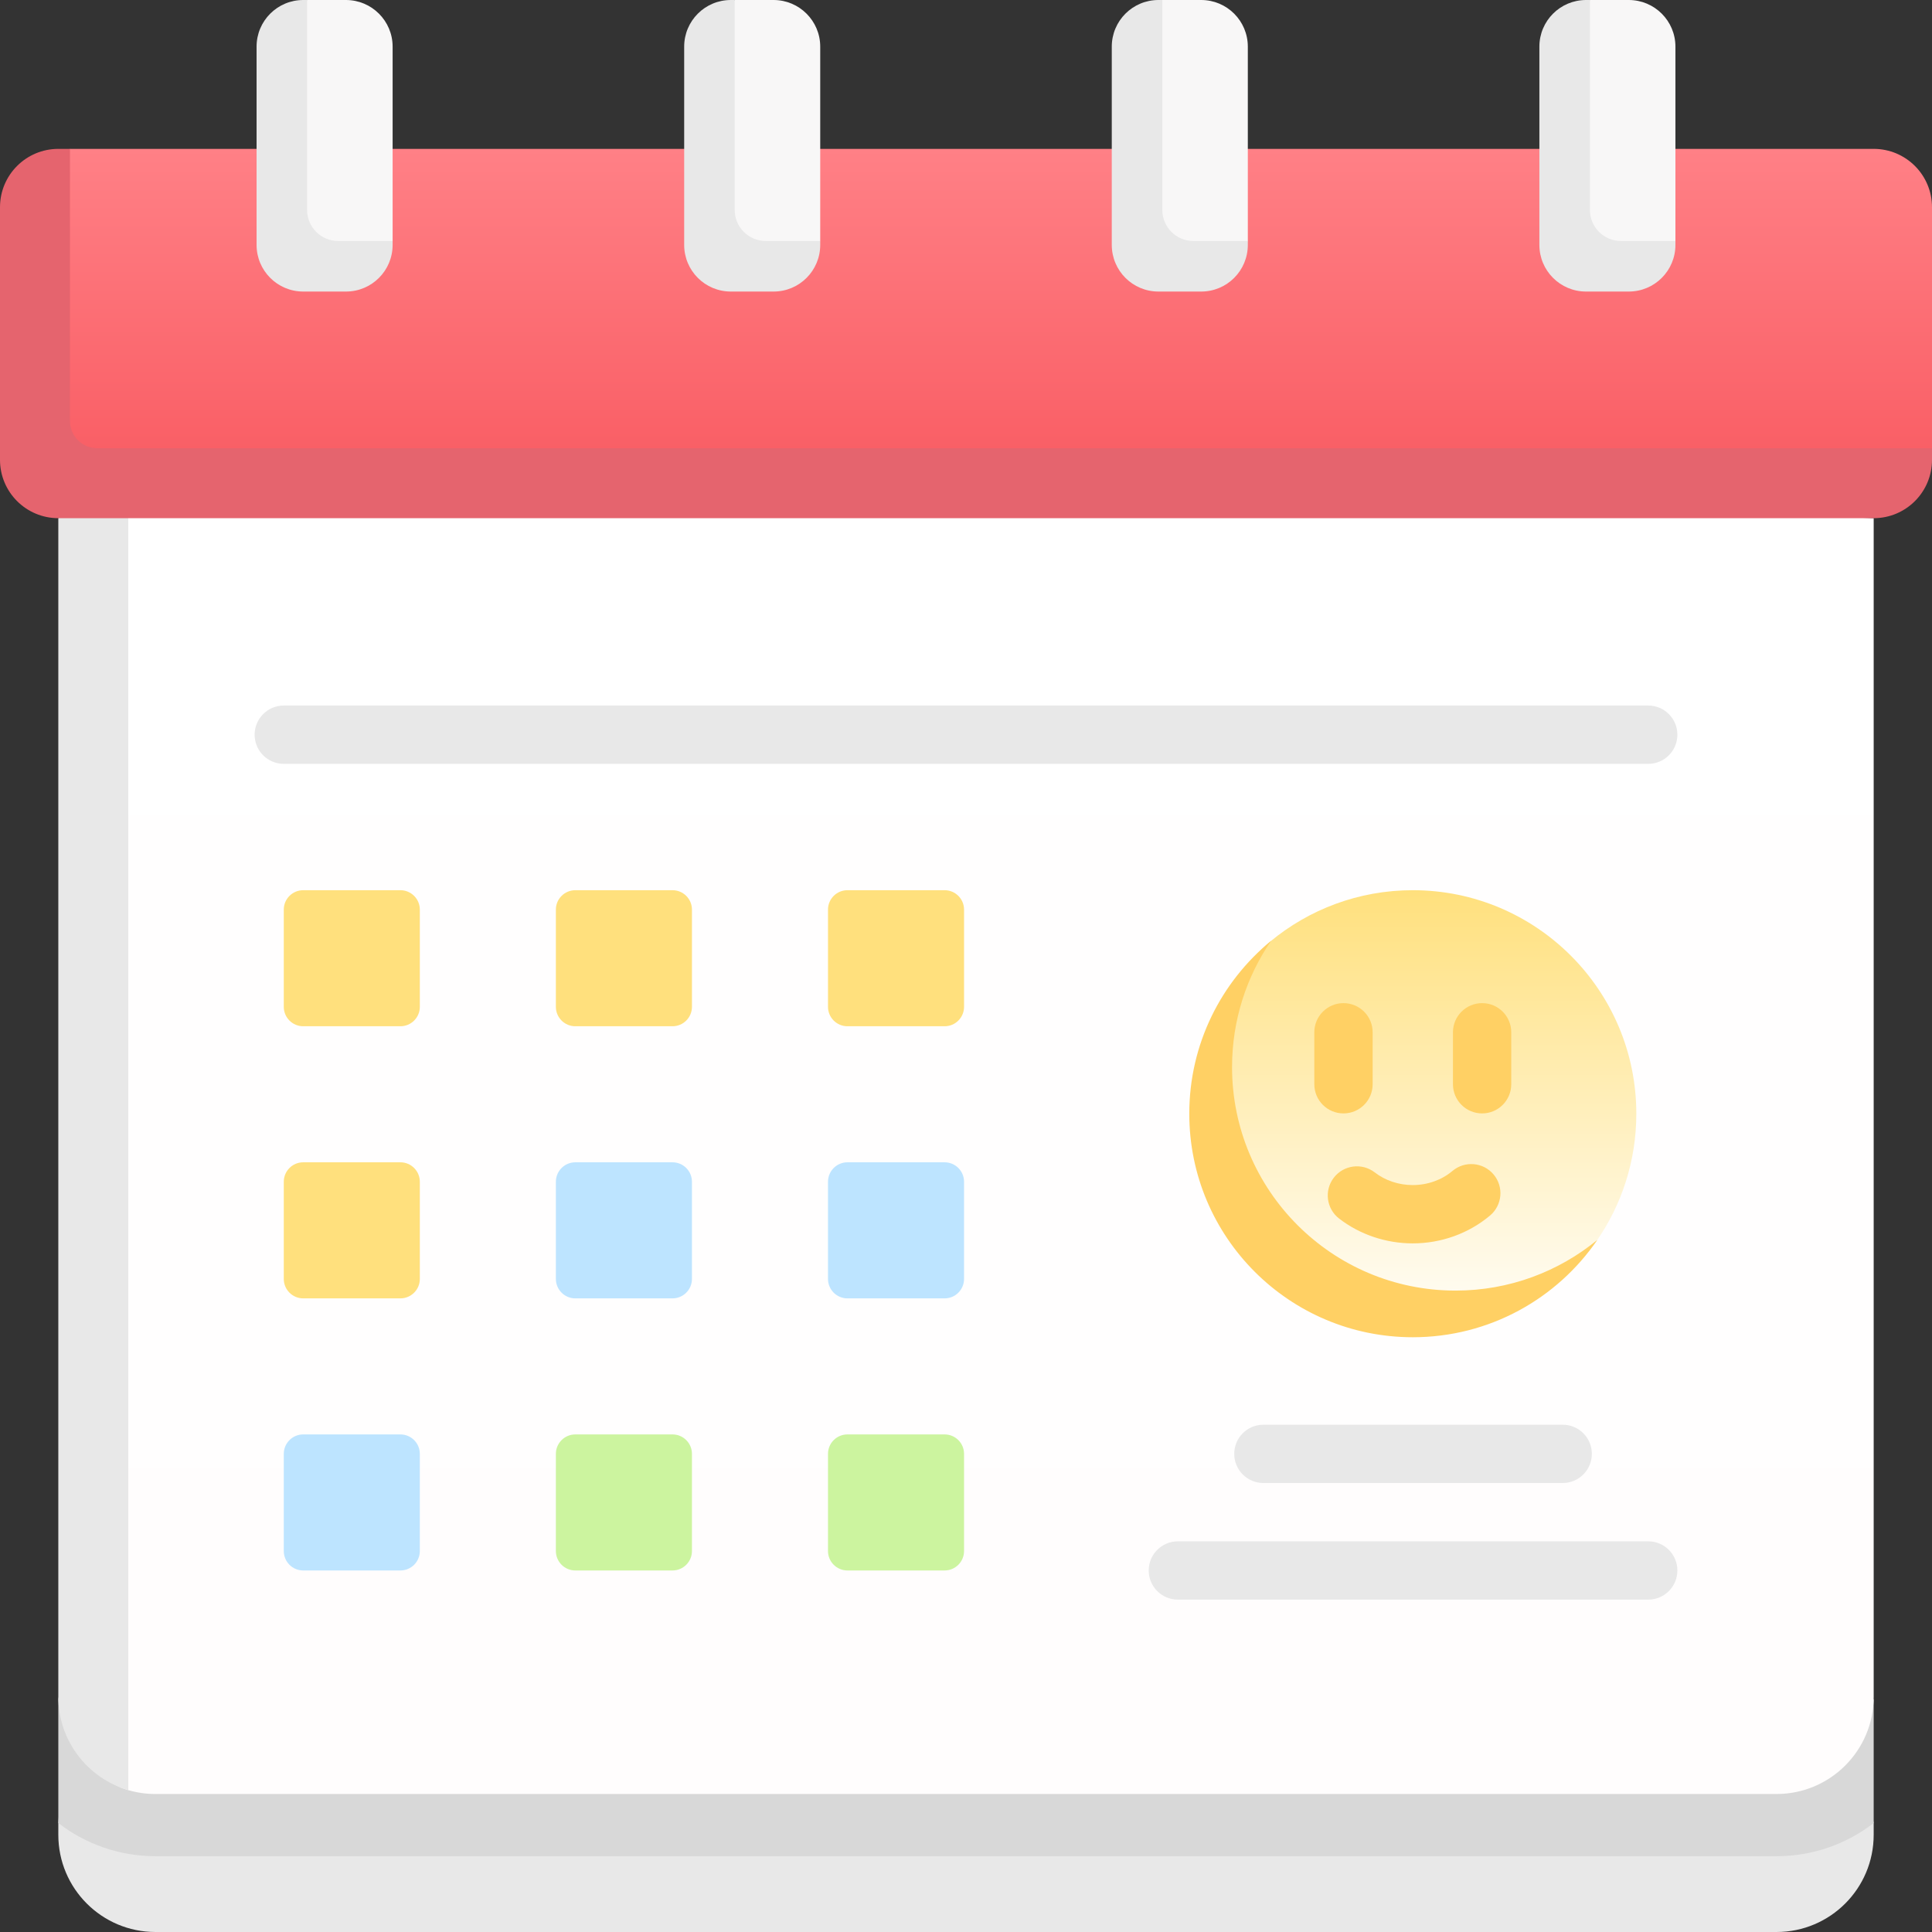 <?xml version="1.0" encoding="UTF-8"?> <svg xmlns="http://www.w3.org/2000/svg" width="86" height="86" viewBox="0 0 86 86" fill="none"><rect x="0" y="0" width="86" height="86" fill="#333333" stroke="none"/><path d="M82.596 76.772L83.404 81.15V81.674C83.404 84.063 81.468 86 79.079 86H6.922C4.532 86 2.596 84.063 2.596 81.674V81.15L2.954 75.918L82.596 76.772Z" fill="#E8E8E8"></path><path d="M83.139 75.189L83.404 75.66V81.15C82.207 82.075 80.705 82.626 79.079 82.626H6.922C5.295 82.626 3.793 82.075 2.596 81.15V75.63L2.675 75.189H83.139V75.189Z" fill="#D8D8D8"></path><path d="M83.404 23.066V75.531C83.404 77.92 81.468 79.857 79.079 79.857H6.922C6.501 79.857 6.094 79.797 5.71 79.685C3.91 79.161 2.954 77.121 2.954 75.152L3.194 23.049L50.139 21.782L83.404 23.066Z" fill="url(#paint0_linear)"></path><path d="M5.71 23.066V79.684C3.911 79.162 2.596 77.5 2.596 75.531V23.066L4.153 21.783L5.71 23.066Z" fill="#E8E8E8"></path><path d="M74.06 6.627H83.404C84.838 6.627 86 7.789 86 9.223V19.951L85.827 20.297C85.827 21.73 84.665 22.893 83.231 22.893H2.769C1.335 22.893 0.173 21.73 0.173 20.297V9.396C0.173 7.962 1.335 6.8 2.769 6.8L3.115 6.627H12.632H74.06Z" fill="url(#paint1_linear)"></path><path d="M86 19.951V20.47C86 21.904 84.838 23.066 83.404 23.066H2.596C1.162 23.066 0 21.904 0 20.47V9.223C0 7.788 1.163 6.627 2.596 6.627H3.115V18.74C3.115 19.409 3.657 19.951 4.326 19.951H86Z" fill="#E5646E"></path><path d="M15.4 12.805H13.67C12.523 12.805 11.594 11.875 11.594 10.728V2.076C11.594 0.93 12.35 0.173 13.497 0.173L13.67 0H15.4C16.547 0 17.477 0.93 17.477 2.076V10.728L17.304 10.901C17.304 12.048 16.547 12.805 15.4 12.805Z" fill="#F8F7F7"></path><path d="M17.477 10.728V10.901C17.477 12.049 16.548 12.978 15.4 12.978H13.497C12.35 12.978 11.421 12.049 11.421 10.901V2.076C11.421 0.929 12.35 0 13.497 0H13.67V9.344C13.67 10.109 14.29 10.728 15.054 10.728H17.477Z" fill="#E8E8E8"></path><path d="M34.435 12.805H32.704C31.558 12.805 30.628 11.875 30.628 10.728V2.076C30.628 0.93 31.384 0.173 32.531 0.173L32.704 0H34.435C35.581 0 36.511 0.93 36.511 2.076V10.728L36.338 10.901C36.338 12.048 35.581 12.805 34.435 12.805Z" fill="#F8F7F7"></path><path d="M36.511 10.728V10.901C36.511 12.049 35.582 12.978 34.435 12.978H32.531C31.384 12.978 30.455 12.049 30.455 10.901V2.076C30.455 0.929 31.384 0 32.531 0H32.704V9.344C32.704 10.109 33.324 10.728 34.089 10.728H36.511Z" fill="#E8E8E8"></path><path d="M53.469 12.805H51.738C50.592 12.805 49.662 11.875 49.662 10.728V2.076C49.662 0.93 50.419 0.173 51.565 0.173L51.738 0H53.469C54.616 0 55.545 0.93 55.545 2.076V10.728L55.372 10.901C55.372 12.048 54.616 12.805 53.469 12.805Z" fill="#F8F7F7"></path><path d="M55.545 10.728V10.901C55.545 12.049 54.616 12.978 53.469 12.978H51.565C50.418 12.978 49.489 12.049 49.489 10.901V2.076C49.489 0.929 50.418 0 51.565 0H51.739V9.344C51.739 10.109 52.358 10.728 53.123 10.728H55.545Z" fill="#E8E8E8"></path><path d="M72.503 12.805H70.773C69.626 12.805 68.696 11.875 68.696 10.728V2.076C68.696 0.93 69.453 0.173 70.6 0.173L70.773 0H72.503C73.65 0 74.579 0.93 74.579 2.076V10.728L74.406 10.901C74.406 12.048 73.65 12.805 72.503 12.805Z" fill="#F8F7F7"></path><path d="M74.579 10.728V10.901C74.579 12.049 73.65 12.978 72.503 12.978H70.6C69.452 12.978 68.523 12.049 68.523 10.901V2.076C68.523 0.929 69.452 0 70.6 0H70.773V9.344C70.773 10.109 71.392 10.728 72.157 10.728H74.579Z" fill="#E8E8E8"></path><path d="M72.838 49.575C72.838 44.08 68.383 39.626 62.888 39.626C60.474 39.626 58.261 40.486 56.538 41.916C55.782 42.543 55.302 43.374 54.759 44.197C53.723 45.767 53.169 47.54 53.169 49.562C53.169 55.057 57.393 59.336 62.888 59.336C65.051 59.336 66.915 58.725 68.547 57.553C69.47 56.891 70.412 56.184 71.062 55.251C72.182 53.641 72.838 51.685 72.838 49.575Z" fill="url(#paint2_linear)"></path><path d="M71.101 55.194C69.309 57.81 66.298 59.525 62.889 59.525C57.393 59.525 52.939 55.071 52.939 49.575C52.939 46.475 54.356 43.706 56.58 41.88C55.485 43.479 54.843 45.414 54.843 47.499C54.843 52.995 59.297 57.449 64.793 57.449C67.187 57.449 69.383 56.602 71.101 55.194Z" fill="#FFD064"></path><path d="M62.884 55.347C61.693 55.347 60.529 54.954 59.607 54.241C59.04 53.803 58.936 52.987 59.374 52.421C59.813 51.854 60.628 51.75 61.195 52.188C61.664 52.551 62.264 52.751 62.884 52.751C63.544 52.751 64.173 52.528 64.655 52.122C65.203 51.66 66.022 51.73 66.484 52.278C66.946 52.826 66.876 53.645 66.327 54.107C65.378 54.906 64.155 55.347 62.884 55.347Z" fill="#FFD064"></path><path d="M65.974 49.562C65.257 49.562 64.676 48.981 64.676 48.264V45.95C64.676 45.234 65.257 44.653 65.974 44.653C66.691 44.653 67.271 45.234 67.271 45.95V48.264C67.271 48.981 66.69 49.562 65.974 49.562Z" fill="#FFD064"></path><path d="M59.803 49.562C59.086 49.562 58.505 48.981 58.505 48.264V45.95C58.505 45.234 59.086 44.653 59.803 44.653C60.52 44.653 61.101 45.234 61.101 45.95V48.264C61.101 48.981 60.52 49.562 59.803 49.562Z" fill="#FFD064"></path><path d="M17.823 39.626H13.497C13.019 39.626 12.632 40.013 12.632 40.491V44.817C12.632 45.295 13.019 45.682 13.497 45.682H17.823C18.301 45.682 18.688 45.295 18.688 44.817V40.491C18.688 40.013 18.301 39.626 17.823 39.626Z" fill="#FFE07D"></path><path d="M29.936 39.626H25.61C25.132 39.626 24.744 40.013 24.744 40.491V44.817C24.744 45.295 25.132 45.682 25.61 45.682H29.936C30.413 45.682 30.801 45.295 30.801 44.817V40.491C30.801 40.013 30.413 39.626 29.936 39.626Z" fill="#FFE07D"></path><path d="M42.048 39.626H37.722C37.245 39.626 36.857 40.013 36.857 40.491V44.817C36.857 45.295 37.245 45.682 37.722 45.682H42.048C42.526 45.682 42.913 45.295 42.913 44.817V40.491C42.913 40.013 42.526 39.626 42.048 39.626Z" fill="#FFE07D"></path><path d="M17.823 51.738H13.497C13.019 51.738 12.632 52.126 12.632 52.604V56.93C12.632 57.407 13.019 57.795 13.497 57.795H17.823C18.301 57.795 18.688 57.407 18.688 56.93V52.604C18.688 52.126 18.301 51.738 17.823 51.738Z" fill="#FFE07D"></path><path d="M29.936 51.738H25.61C25.132 51.738 24.744 52.126 24.744 52.604V56.93C24.744 57.407 25.132 57.795 25.61 57.795H29.936C30.413 57.795 30.801 57.407 30.801 56.93V52.604C30.801 52.126 30.413 51.738 29.936 51.738Z" fill="#BDE4FF"></path><path d="M42.048 51.738H37.722C37.245 51.738 36.857 52.126 36.857 52.604V56.93C36.857 57.407 37.245 57.795 37.722 57.795H42.048C42.526 57.795 42.913 57.407 42.913 56.93V52.604C42.913 52.126 42.526 51.738 42.048 51.738Z" fill="#BDE4FF"></path><path d="M17.823 63.851H13.497C13.019 63.851 12.632 64.239 12.632 64.716V69.042C12.632 69.52 13.019 69.907 13.497 69.907H17.823C18.301 69.907 18.688 69.52 18.688 69.042V64.716C18.688 64.239 18.301 63.851 17.823 63.851Z" fill="#BDE4FF"></path><path d="M29.936 63.851H25.61C25.132 63.851 24.744 64.239 24.744 64.716V69.042C24.744 69.52 25.132 69.907 25.61 69.907H29.936C30.413 69.907 30.801 69.52 30.801 69.042V64.716C30.801 64.239 30.413 63.851 29.936 63.851Z" fill="#CCF49F"></path><path d="M42.048 63.851H37.722C37.245 63.851 36.857 64.239 36.857 64.716V69.042C36.857 69.52 37.245 69.907 37.722 69.907H42.048C42.526 69.907 42.913 69.52 42.913 69.042V64.716C42.913 64.239 42.526 63.851 42.048 63.851Z" fill="#CCF49F"></path><path d="M73.368 71.205H52.431C51.714 71.205 51.133 70.624 51.133 69.907C51.133 69.191 51.714 68.61 52.431 68.61H73.368C74.085 68.61 74.666 69.191 74.666 69.907C74.666 70.624 74.085 71.205 73.368 71.205Z" fill="#E8E8E8"></path><path d="M69.561 66.014H56.237C55.52 66.014 54.94 65.433 54.94 64.716C54.94 63.999 55.52 63.419 56.237 63.419H69.561C70.278 63.419 70.859 63.999 70.859 64.716C70.859 65.433 70.278 66.014 69.561 66.014Z" fill="#E8E8E8"></path><path d="M73.368 34.002H12.632C11.915 34.002 11.334 33.421 11.334 32.704C11.334 31.987 11.915 31.406 12.632 31.406H73.368C74.085 31.406 74.666 31.987 74.666 32.704C74.666 33.421 74.085 34.002 73.368 34.002Z" fill="#E8E8E8"></path><defs><linearGradient id="paint0_linear" x1="43.179" y1="21.782" x2="43.179" y2="79.857" gradientUnits="userSpaceOnUse"><stop stop-color="white"></stop><stop offset="1" stop-color="#FFFDFD"></stop></linearGradient><linearGradient id="paint1_linear" x1="43.087" y1="6.627" x2="43.087" y2="22.893" gradientUnits="userSpaceOnUse"><stop stop-color="#FF8086"></stop><stop offset="1" stop-color="#F8585F"></stop></linearGradient><linearGradient id="paint2_linear" x1="63.003" y1="39.626" x2="63.003" y2="59.336" gradientUnits="userSpaceOnUse"><stop stop-color="#FFE07D"></stop><stop offset="1" stop-color="#FFFEFB"></stop></linearGradient></defs></svg> 